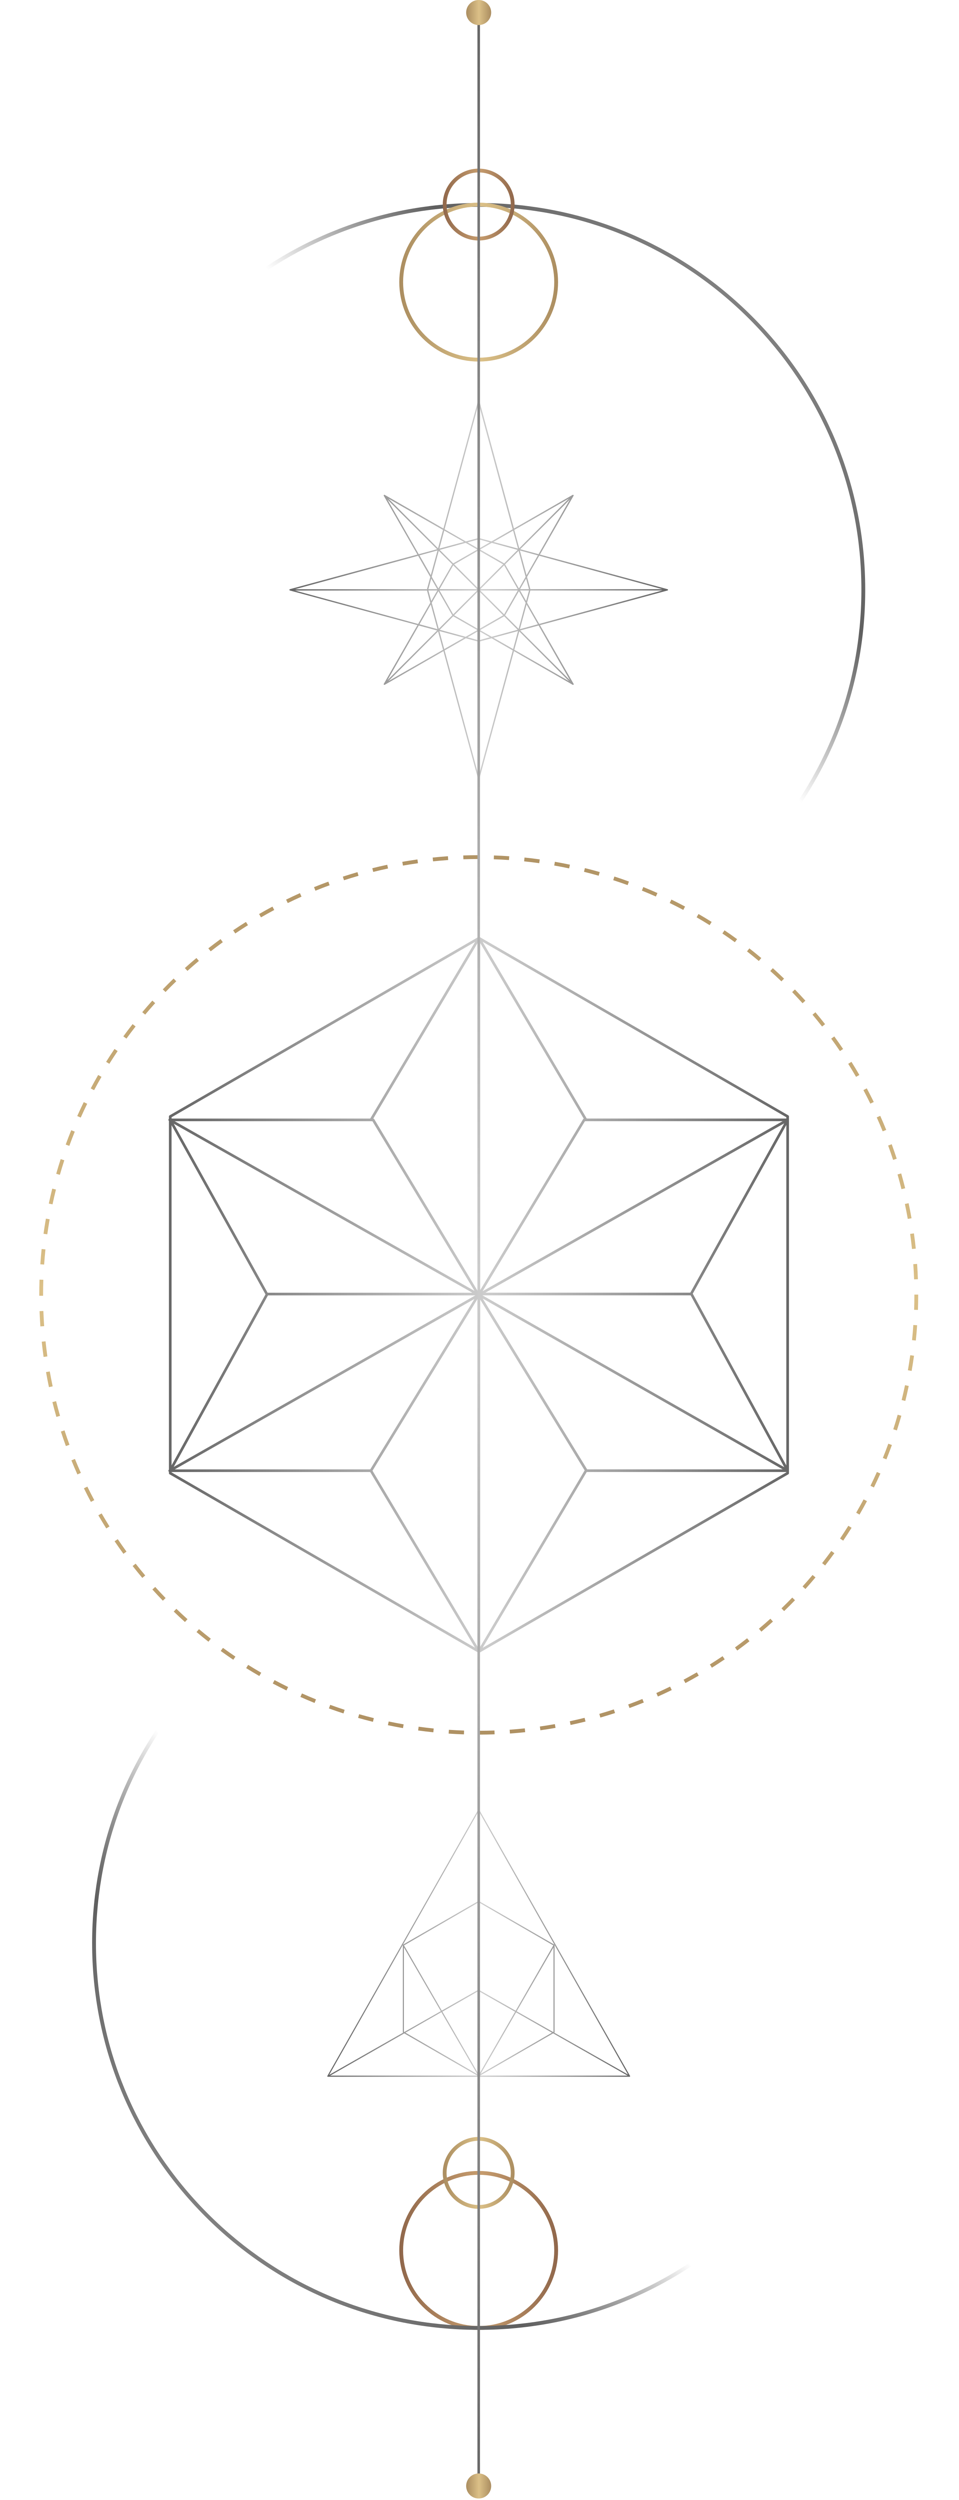 <?xml version="1.0" encoding="UTF-8"?> <svg xmlns="http://www.w3.org/2000/svg" width="337" height="878" viewBox="0 0 337 878" fill="none"> <g clip-path="url(#clip0_566_2125)"> <path d="M221.41 729.22C221.45 729.16 221.45 729.08 221.41 729.02L221.39 728.98L221.41 728.95L221.35 728.92L168.49 635.7V635.63H168.45L168.39 635.53C168.35 635.47 168.29 635.43 168.22 635.43C168.15 635.43 168.08 635.47 168.05 635.53L115.03 729.03C114.99 729.09 115 729.17 115.03 729.23C115.07 729.29 115.13 729.33 115.2 729.33H221.24C221.31 729.33 221.38 729.29 221.41 729.23V729.22ZM168.49 636.5L194.83 682.95C194.83 682.95 194.8 682.93 194.79 682.92L168.49 667.74V636.5ZM181.56 706.34L194.49 683.91V713.54L194.37 713.61L181.56 706.34ZM193.97 713.84L168.89 728.32L181.36 706.69L193.97 713.84ZM168.48 668.19L194.44 683.18L181.21 706.14L168.48 698.92V668.19ZM168.08 636.24V667.64L141.64 682.91C141.64 682.91 141.61 682.93 141.6 682.94L168.08 636.24ZM155.11 706.63L167.74 728.43L142.46 713.83L155.11 706.62V706.63ZM142.06 713.61L141.94 713.54V683.9L154.91 706.29L142.06 713.61ZM141.98 683.18L168.08 668.11V698.78L155.25 706.09L141.97 683.18H141.98ZM141.55 683.04C141.55 683.04 141.55 683.07 141.55 683.09V713.66C141.55 713.73 141.59 713.8 141.65 713.83H141.67L115.69 728.65L141.55 683.05V683.04ZM116.02 728.92L142.07 714.08L167.78 728.92H116.02ZM155.46 706.44L168.21 699.17L168.18 699.22L181.01 706.49L168.28 728.58L155.45 706.44H155.46ZM168.65 728.92L194.37 714.07L220.55 728.92H168.65ZM194.77 713.84H194.78C194.84 713.8 194.88 713.73 194.88 713.66V683.09C194.88 683.09 194.88 683.06 194.88 683.04L220.67 728.53L194.77 713.84Z" fill="url(#paint0_linear_566_2125)"></path> <path d="M168.29 580.46C168.39 580.46 168.49 580.42 168.57 580.36L277.02 517.75C277.16 517.67 277.25 517.51 277.25 517.35V392.09C277.25 391.92 277.16 391.77 277.02 391.69L168.54 329.06C168.4 328.98 168.22 328.98 168.07 329.06L59.59 391.69C59.45 391.77 59.36 391.93 59.36 392.09V392.91C59.28 392.97 59.21 393.06 59.19 393.16C59.14 393.34 59.21 393.53 59.36 393.65V516.12C59.21 516.23 59.14 516.42 59.19 516.61C59.22 516.72 59.28 516.8 59.36 516.86V517.35C59.36 517.52 59.45 517.67 59.59 517.75L167.93 580.3C168.02 580.4 168.14 580.46 168.28 580.46H168.29ZM276.32 517.07L169.6 578.68L206.19 516.94H276.32V517.07ZM169.6 453.45L205.56 393.74H275.02L169.6 453.45ZM275.58 394.49L242.58 453.96H170.58L275.59 394.49H275.58ZM242.7 454.9L275.6 515.26L169.53 454.9H242.7ZM275.03 516.01H206.33L169.63 456.02L275.03 516.01ZM276.32 514.65L243.44 454.32L276.32 395.07V514.65ZM276.32 392.35V392.81H206.19L169.56 330.71L276.32 392.35ZM168.75 331.18L205.13 392.85C205.04 392.89 204.95 392.95 204.9 393.04L168.75 453.06V331.18ZM168.75 456.39L205.45 516.37L168.75 578.3V456.39ZM60.29 392.36L166.98 330.76L130.09 392.82H60.3V392.36H60.29ZM61.05 515.15L94.17 454.91H167.04L61.05 515.15ZM166.72 456.16L130.1 516.02H61.4L166.72 456.16ZM94.04 453.98L61.06 394.63L166 453.98H94.04ZM61.4 393.75H130.86L166.74 453.34L61.4 393.75ZM60.29 395.16L93.3 454.56L60.29 514.6V395.16ZM60.29 517.08V516.95H130.09L166.94 578.65L60.3 517.08H60.29ZM167.82 578.31L130.9 516.49L167.82 456.15V578.31ZM167.82 453.31L131.53 393.05C131.45 392.92 131.32 392.84 131.17 392.83L167.82 331.18V453.32V453.31Z" fill="url(#paint1_linear_566_2125)"></path> <path d="M234.56 206.91L189.73 194.75L201.56 174.11C201.61 174.02 201.6 173.9 201.52 173.83C201.45 173.76 201.33 173.74 201.24 173.79L180.6 185.62L168.44 140.79C168.41 140.69 168.32 140.62 168.21 140.62C168.1 140.62 168.01 140.69 167.98 140.79L155.82 185.62L135.18 173.79C135.09 173.74 134.97 173.75 134.9 173.83C134.83 173.9 134.81 174.02 134.86 174.11L146.69 194.75L101.86 206.91C101.76 206.94 101.69 207.03 101.69 207.14C101.69 207.25 101.76 207.34 101.86 207.37L146.69 219.53L134.86 240.17C134.81 240.26 134.82 240.38 134.9 240.45C134.95 240.49 135 240.52 135.07 240.52C135.11 240.52 135.15 240.51 135.19 240.49L155.83 228.66L167.99 273.49C168.02 273.59 168.11 273.66 168.22 273.66C168.33 273.66 168.42 273.59 168.45 273.49L180.61 228.66L201.25 240.49C201.25 240.49 201.33 240.52 201.37 240.52C201.43 240.52 201.49 240.5 201.54 240.45C201.61 240.38 201.63 240.26 201.58 240.17L189.75 219.53L234.58 207.37C234.68 207.34 234.75 207.25 234.75 207.14C234.75 207.03 234.68 206.94 234.58 206.91H234.56ZM168.44 206.57V193.39L176.82 198.19L168.44 206.57ZM177.15 198.52L181.95 206.9H168.77L177.15 198.52ZM167.97 206.57L159.59 198.19L167.97 193.39V206.57ZM167.64 206.9H154.46L159.26 198.52L167.64 206.9ZM167.64 207.37L159.26 215.75L154.46 207.37H167.64ZM167.97 207.7V220.88L159.59 216.08L167.97 207.7ZM168.44 207.7L176.82 216.08L168.44 220.88V207.7ZM168.77 207.37H181.95L177.15 215.75L168.77 207.37ZM182.35 206.67L177.49 198.19L182.23 193.45L184.7 202.57L182.35 206.68V206.67ZM184.88 203.2L185.88 206.9H182.75L184.87 203.2H184.88ZM182.69 193.32L189.02 195.04L185.04 201.99L182.69 193.33V193.32ZM181.91 193.11L177.17 197.85L168.69 192.99L172.8 190.64L181.92 193.11H181.91ZM173.37 190.31L180.31 186.33L182.03 192.66L173.37 190.31ZM168.45 192.59V189.46L172.15 190.47L168.45 192.59ZM167.98 192.59L164.28 190.47L167.98 189.46V192.59ZM167.74 192.99L159.26 197.85L154.52 193.11L163.64 190.64L167.75 192.99H167.74ZM154.4 192.66L156.12 186.33L163.07 190.31L154.41 192.66H154.4ZM154.19 193.44L158.93 198.18L154.07 206.66L151.72 202.55L154.19 193.43V193.44ZM151.39 201.98L147.41 195.03L153.74 193.31L151.39 201.97V201.98ZM153.67 206.9H150.54L151.54 203.2L153.66 206.9H153.67ZM153.67 207.37L151.55 211.07L150.55 207.37H153.68H153.67ZM154.07 207.61L158.93 216.09L154.19 220.83L151.72 211.71L154.07 207.6V207.61ZM153.74 220.95L147.41 219.23L151.39 212.28L153.74 220.94V220.95ZM154.52 221.16L159.26 216.42L167.74 221.28L163.63 223.63L154.51 221.16H154.52ZM163.06 223.96L156.11 227.94L154.39 221.61L163.05 223.96H163.06ZM167.98 221.68V224.81L164.28 223.8L167.98 221.68ZM168.45 221.68L172.15 223.8L168.45 224.81V221.68ZM168.69 221.28L177.17 216.42L181.91 221.16L172.79 223.63L168.68 221.28H168.69ZM182.03 221.61L180.31 227.94L173.37 223.96L182.03 221.61ZM182.24 220.83L177.5 216.09L182.36 207.61L184.71 211.72L182.24 220.84V220.83ZM185.04 212.29L189.02 219.23L182.69 220.95L185.04 212.29ZM182.76 207.37H185.89L184.89 211.07L182.77 207.37H182.76ZM186.37 206.9L185.21 202.62L189.48 195.16L232.74 206.9H186.37ZM182.8 192.87L200.27 175.4L189.25 194.62L182.8 192.87ZM199.94 175.07L182.47 192.54L180.72 186.09L199.94 175.07ZM172.71 190.14L168.43 188.98V142.61L180.17 185.87L172.71 190.14ZM167.96 142.61V188.98L163.68 190.14L156.22 185.87L167.96 142.61ZM153.93 192.55L136.46 175.08L155.68 186.1L153.93 192.55ZM136.13 175.41L153.6 192.88L147.15 194.63L136.13 175.41ZM151.2 202.64L150.04 206.92H103.67L146.93 195.18L151.2 202.64ZM103.67 207.39H150.04L151.2 211.67L146.93 219.13L103.67 207.39ZM153.61 221.42L136.14 238.89L147.16 219.67L153.61 221.42ZM136.47 239.22L153.94 221.75L155.69 228.2L136.47 239.22ZM163.7 224.15L167.98 225.31V271.68L156.24 228.42L163.7 224.15ZM168.45 271.68V225.31L172.73 224.15L180.19 228.42L168.45 271.68ZM182.48 221.74L199.95 239.21L180.73 228.19L182.48 221.74ZM200.28 238.88L182.81 221.41L189.26 219.66L200.28 238.88ZM185.21 211.65L186.37 207.37H232.74L189.48 219.11L185.21 211.65Z" fill="url(#paint2_linear_566_2125)"></path> <path d="M168.21 818.2C152.83 818.2 140.31 805.69 140.31 790.3C140.31 774.91 152.82 762.4 168.21 762.4C183.6 762.4 196.11 774.91 196.11 790.3C196.11 805.69 183.6 818.2 168.21 818.2ZM168.21 763.75C153.57 763.75 141.66 775.66 141.66 790.3C141.66 804.94 153.57 816.85 168.21 816.85C182.85 816.85 194.76 804.94 194.76 790.3C194.76 775.66 182.85 763.75 168.21 763.75Z" fill="url(#paint3_linear_566_2125)"></path> <path d="M168.21 775.7C161.25 775.7 155.59 770.04 155.59 763.08C155.59 756.12 161.25 750.46 168.21 750.46C175.17 750.46 180.83 756.12 180.83 763.08C180.83 770.04 175.17 775.7 168.21 775.7ZM168.21 751.8C161.99 751.8 156.93 756.86 156.93 763.08C156.93 769.3 161.99 774.36 168.21 774.36C174.43 774.36 179.49 769.3 179.49 763.08C179.49 756.86 174.43 751.8 168.21 751.8Z" fill="url(#paint4_linear_566_2125)"></path> <path d="M168.42 609.16V607.82C170.19 607.82 171.99 607.78 173.76 607.72L173.81 609.06C172.02 609.12 170.21 609.16 168.42 609.16ZM163.03 609.08C161.24 609.02 159.43 608.93 157.65 608.81L157.74 607.47C159.51 607.59 161.31 607.68 163.08 607.74L163.04 609.08H163.03ZM179.19 608.78L179.1 607.44C180.87 607.32 182.66 607.16 184.42 606.97L184.56 608.31C182.78 608.5 180.97 608.66 179.19 608.78ZM152.28 608.35C150.5 608.17 148.69 607.95 146.93 607.71L147.11 606.38C148.86 606.62 150.64 606.84 152.41 607.02L152.27 608.36L152.28 608.35ZM189.9 607.65L189.71 606.32C191.46 606.07 193.24 605.79 194.99 605.48L195.22 606.8C193.46 607.11 191.67 607.39 189.9 607.64V607.65ZM141.6 606.88C139.84 606.57 138.06 606.23 136.31 605.86L136.59 604.55C138.32 604.91 140.09 605.25 141.84 605.56L141.61 606.88H141.6ZM200.51 605.78L200.23 604.47C201.97 604.1 203.72 603.69 205.43 603.27L205.76 604.57C204.03 605 202.26 605.41 200.51 605.78ZM131.05 604.67C129.31 604.24 127.56 603.78 125.84 603.29L126.21 602C127.91 602.48 129.65 602.95 131.37 603.37L131.05 604.67ZM210.97 603.17L210.6 601.88C212.3 601.39 214.02 600.86 215.71 600.31L216.13 601.59C214.43 602.14 212.7 602.68 210.98 603.17H210.97ZM120.69 601.72C118.99 601.17 117.26 600.58 115.58 599.97L116.04 598.71C117.71 599.32 119.42 599.9 121.11 600.45L120.7 601.73L120.69 601.72ZM221.22 599.83L220.76 598.57C222.43 597.96 224.1 597.31 225.74 596.65L226.24 597.89C224.58 598.56 222.89 599.21 221.21 599.83H221.22ZM110.53 598.04C108.87 597.37 107.19 596.66 105.56 595.93L106.11 594.7C107.74 595.42 109.39 596.13 111.04 596.79L110.54 598.04H110.53ZM231.19 595.79L230.64 594.56C232.26 593.84 233.88 593.07 235.47 592.3L236.06 593.51C234.46 594.29 232.83 595.06 231.19 595.79ZM100.66 593.66C99.05 592.88 97.43 592.05 95.85 591.21L96.48 590.02C98.05 590.85 99.65 591.67 101.25 592.45L100.66 593.66ZM240.85 591.06L240.22 589.88C241.79 589.04 243.35 588.17 244.88 587.29L245.55 588.45C244.01 589.34 242.43 590.22 240.85 591.07V591.06ZM91.13 588.59C89.58 587.69 88.02 586.76 86.5 585.81L87.21 584.67C88.71 585.61 90.26 586.54 91.8 587.43L91.13 588.59ZM250.16 585.67L249.45 584.53C250.95 583.59 252.46 582.61 253.92 581.62L254.67 582.73C253.19 583.73 251.68 584.72 250.16 585.67ZM81.98 582.88C80.5 581.88 79.01 580.84 77.56 579.79L78.35 578.7C79.79 579.74 81.26 580.78 82.73 581.77L81.98 582.88ZM259.07 579.64L258.28 578.55C259.71 577.51 261.15 576.42 262.54 575.33L263.37 576.39C261.96 577.49 260.52 578.58 259.07 579.64ZM73.25 576.54C71.84 575.44 70.43 574.29 69.06 573.15L69.92 572.12C71.28 573.26 72.67 574.39 74.08 575.48L73.25 576.54ZM267.55 573L266.69 571.97C268.05 570.83 269.4 569.65 270.72 568.46L271.62 569.46C270.29 570.66 268.93 571.85 267.56 573H267.55ZM64.99 569.62C63.66 568.42 62.33 567.19 61.05 565.95L61.98 564.98C63.26 566.21 64.57 567.44 65.89 568.62L64.99 569.62ZM275.55 565.79L274.62 564.82C275.89 563.59 277.16 562.32 278.4 561.04L279.37 561.97C278.13 563.26 276.84 564.54 275.56 565.78L275.55 565.79ZM57.23 562.14C55.99 560.86 54.75 559.53 53.55 558.2L54.55 557.3C55.74 558.62 56.97 559.93 58.2 561.2L57.24 562.13L57.23 562.14ZM283.03 558.03L282.03 557.13C283.22 555.81 284.4 554.45 285.54 553.1L286.57 553.96C285.42 555.33 284.23 556.7 283.03 558.03ZM50.01 554.14C48.86 552.77 47.72 551.37 46.61 549.96L47.67 549.13C48.76 550.53 49.9 551.92 51.04 553.27L50.01 554.13V554.14ZM289.96 549.77L288.9 548.94C289.99 547.54 291.07 546.11 292.12 544.67L293.21 545.46C292.16 546.91 291.06 548.36 289.96 549.77ZM43.37 545.67C42.31 544.22 41.27 542.74 40.27 541.27L41.38 540.52C42.37 541.98 43.4 543.45 44.45 544.89L43.36 545.68L43.37 545.67ZM296.31 541.05L295.2 540.3C296.19 538.83 297.17 537.32 298.11 535.82L299.25 536.53C298.3 538.05 297.31 539.57 296.31 541.05ZM37.34 536.76C36.39 535.25 35.46 533.7 34.56 532.15L35.72 531.48C36.61 533.01 37.54 534.55 38.48 536.05L37.34 536.76ZM302.03 531.9L300.87 531.23C301.76 529.69 302.63 528.12 303.47 526.55L304.66 527.18C303.82 528.76 302.94 530.35 302.04 531.9H302.03ZM31.94 527.45C31.1 525.88 30.27 524.27 29.49 522.66L30.7 522.07C31.48 523.66 32.3 525.26 33.13 526.81L31.95 527.44L31.94 527.45ZM307.1 522.37L305.89 521.78C306.67 520.18 307.43 518.54 308.15 516.93L309.38 517.48C308.65 519.11 307.89 520.76 307.1 522.38V522.37ZM27.2 517.8C26.47 516.17 25.76 514.51 25.09 512.86L26.33 512.35C26.99 513.98 27.7 515.63 28.42 517.25L27.19 517.8H27.2ZM311.49 512.5L310.24 512C310.91 510.35 311.55 508.67 312.16 507L313.42 507.46C312.81 509.14 312.16 510.84 311.49 512.51V512.5ZM23.15 507.83C22.54 506.15 21.94 504.44 21.39 502.74L22.67 502.32C23.22 504.01 23.81 505.71 24.42 507.37L23.16 507.83H23.15ZM315.18 502.34L313.9 501.93C314.45 500.24 314.97 498.52 315.45 496.82L316.74 497.19C316.25 498.91 315.72 500.64 315.17 502.35L315.18 502.34ZM19.81 497.59C19.32 495.87 18.84 494.12 18.41 492.39L19.71 492.06C20.14 493.78 20.61 495.52 21.1 497.22L19.81 497.59ZM318.14 491.98L316.84 491.66C317.27 489.94 317.67 488.19 318.03 486.45L319.34 486.73C318.97 488.48 318.57 490.25 318.14 491.98ZM17.2 487.14C16.83 485.39 16.48 483.61 16.17 481.85L17.49 481.62C17.8 483.37 18.14 485.13 18.51 486.86L17.2 487.14ZM320.36 481.44L319.04 481.21C319.34 479.47 319.62 477.69 319.86 475.93L321.19 476.11C320.94 477.88 320.67 479.68 320.36 481.43V481.44ZM15.32 476.53C15.07 474.76 14.85 472.96 14.66 471.18L16 471.04C16.19 472.8 16.41 474.59 16.65 476.34L15.32 476.53ZM321.84 470.77L320.5 470.63C320.68 468.87 320.83 467.08 320.95 465.31L322.29 465.4C322.17 467.19 322.01 468.99 321.83 470.77H321.84ZM14.19 465.82C14.06 464.04 13.97 462.23 13.9 460.44L15.24 460.39C15.3 462.16 15.4 463.96 15.52 465.72L14.18 465.81L14.19 465.82ZM322.57 460.02L321.23 459.98C321.29 458.25 321.32 456.5 321.32 454.78V454.64H322.66V454.78C322.66 456.53 322.63 458.29 322.57 460.03V460.02ZM13.8 455.05V454.77C13.8 452.98 13.83 451.17 13.89 449.38L15.23 449.43C15.17 451.2 15.14 453 15.14 454.77V455.05H13.8ZM321.22 449.29C321.16 447.51 321.06 445.72 320.94 443.95L322.28 443.86C322.4 445.64 322.5 447.45 322.56 449.24L321.22 449.29ZM15.51 444.09L14.17 444C14.29 442.21 14.45 440.4 14.63 438.63L15.97 438.77C15.79 440.53 15.63 442.32 15.51 444.09ZM320.48 438.63C320.3 436.87 320.08 435.08 319.83 433.33L321.16 433.14C321.41 434.91 321.63 436.71 321.81 438.49L320.47 438.63H320.48ZM16.62 433.47L15.29 433.28C15.54 431.5 15.82 429.71 16.13 427.96L17.45 428.19C17.15 429.93 16.87 431.71 16.62 433.47ZM319 428.06C318.69 426.31 318.35 424.55 317.98 422.82L319.29 422.54C319.66 424.29 320.01 426.07 320.32 427.83L319 428.06ZM18.46 422.95L17.15 422.67C17.52 420.92 17.93 419.15 18.36 417.42L19.66 417.74C19.23 419.46 18.83 421.21 18.46 422.95ZM316.78 417.61C316.35 415.89 315.89 414.15 315.4 412.45L316.69 412.08C317.18 413.8 317.65 415.55 318.09 417.29L316.79 417.61H316.78ZM21.04 412.58L19.75 412.21C20.24 410.49 20.77 408.76 21.32 407.06L22.6 407.47C22.05 409.16 21.53 410.88 21.04 412.58ZM313.84 407.34C313.29 405.65 312.7 403.95 312.1 402.29L313.36 401.83C313.97 403.51 314.56 405.22 315.12 406.92L313.84 407.34ZM24.35 402.41L23.09 401.95C23.7 400.27 24.35 398.57 25.03 396.91L26.28 397.41C25.61 399.06 24.97 400.74 24.36 402.41H24.35ZM310.18 397.31C309.52 395.67 308.81 394.02 308.09 392.41L309.32 391.86C310.05 393.49 310.76 395.15 311.43 396.8L310.19 397.3L310.18 397.31ZM28.37 392.48L27.14 391.93C27.87 390.29 28.64 388.65 29.43 387.04L30.64 387.63C29.86 389.23 29.1 390.86 28.37 392.48ZM305.84 387.58C305.06 385.99 304.25 384.4 303.41 382.83L304.6 382.2C305.44 383.78 306.26 385.39 307.05 386.99L305.84 387.58ZM33.07 382.86L31.88 382.23C32.72 380.65 33.61 379.06 34.5 377.51L35.66 378.18C34.77 379.71 33.9 381.29 33.06 382.86H33.07ZM300.82 378.17C299.93 376.64 299.01 375.1 298.07 373.6L299.21 372.89C300.16 374.4 301.09 375.95 301.99 377.5L300.83 378.17H300.82ZM38.43 373.6L37.29 372.89C38.24 371.37 39.23 369.85 40.23 368.37L41.34 369.12C40.35 370.59 39.36 372.1 38.42 373.6H38.43ZM295.16 369.13C294.17 367.66 293.14 366.2 292.09 364.76L293.18 363.97C294.23 365.42 295.27 366.9 296.27 368.38L295.16 369.13ZM44.43 364.74L43.34 363.95C44.39 362.5 45.49 361.06 46.59 359.65L47.65 360.48C46.56 361.88 45.47 363.31 44.43 364.75V364.74ZM288.88 360.5C287.79 359.1 286.66 357.71 285.52 356.35L286.55 355.49C287.7 356.86 288.84 358.26 289.94 359.67L288.88 360.5ZM51.02 356.32L49.99 355.46C51.14 354.09 52.33 352.72 53.53 351.39L54.53 352.29C53.34 353.61 52.16 354.96 51.02 356.32ZM282.01 352.32C280.82 351 279.6 349.69 278.37 348.41L279.34 347.48C280.58 348.77 281.82 350.09 283.02 351.42L282.02 352.32H282.01ZM58.17 348.38L57.2 347.45C58.44 346.17 59.72 344.88 61.01 343.64L61.94 344.61C60.66 345.84 59.39 347.11 58.16 348.39L58.17 348.38ZM274.59 344.64C273.31 343.41 272 342.18 270.68 341L271.58 340C272.91 341.2 274.23 342.43 275.52 343.68L274.59 344.65V344.64ZM65.86 340.96L64.96 339.96C66.29 338.76 67.66 337.57 69.03 336.43L69.89 337.46C68.53 338.6 67.18 339.78 65.86 340.96ZM266.65 337.48C265.29 336.34 263.89 335.21 262.5 334.11L263.33 333.05C264.74 334.15 266.15 335.29 267.52 336.45L266.66 337.48H266.65ZM74.04 334.09L73.21 333.03C74.62 331.93 76.07 330.84 77.51 329.79L78.3 330.88C76.87 331.92 75.44 333 74.04 334.09ZM258.23 330.89C256.79 329.84 255.32 328.81 253.85 327.82L254.6 326.71C256.08 327.71 257.57 328.75 259.02 329.81L258.23 330.9V330.89ZM82.67 327.81L81.92 326.7C83.4 325.7 84.92 324.71 86.43 323.77L87.14 324.91C85.64 325.85 84.13 326.83 82.67 327.82V327.81ZM249.37 324.9C247.87 323.96 246.33 323.03 244.79 322.14L245.46 320.98C247.01 321.88 248.57 322.81 250.08 323.76L249.37 324.9ZM91.71 322.15L91.04 320.99C92.58 320.1 94.17 319.22 95.74 318.38L96.37 319.57C94.81 320.4 93.24 321.27 91.71 322.16V322.15ZM240.11 319.55C238.54 318.71 236.94 317.9 235.34 317.12L235.93 315.91C237.54 316.69 239.16 317.52 240.74 318.36L240.11 319.55ZM101.12 317.14L100.53 315.93C102.13 315.15 103.77 314.38 105.4 313.65L105.95 314.88C104.34 315.6 102.71 316.36 101.12 317.14ZM230.49 314.85C228.87 314.13 227.21 313.42 225.56 312.76L226.06 311.51C227.72 312.18 229.4 312.89 231.03 313.62L230.48 314.85H230.49ZM110.85 312.8L110.35 311.55C112.01 310.88 113.7 310.23 115.38 309.62L115.84 310.88C114.17 311.49 112.5 312.13 110.85 312.8ZM220.56 310.84C218.89 310.23 217.19 309.65 215.49 309.1L215.9 307.82C217.61 308.37 219.33 308.96 221.01 309.58L220.55 310.84H220.56ZM120.89 309.14L120.47 307.86C122.17 307.31 123.9 306.78 125.62 306.28L125.99 307.57C124.28 308.06 122.57 308.58 120.88 309.13L120.89 309.14ZM210.38 307.54C208.68 307.05 206.94 306.59 205.22 306.16L205.54 304.86C207.28 305.29 209.03 305.76 210.75 306.25L210.38 307.54ZM131.15 306.2L130.83 304.9C132.56 304.47 134.33 304.06 136.08 303.69L136.36 305C134.62 305.37 132.87 305.77 131.15 306.2ZM200.01 304.97C198.28 304.6 196.51 304.26 194.76 303.96L194.99 302.64C196.75 302.95 198.53 303.29 200.28 303.66L200 304.97H200.01ZM141.6 303.98L141.37 302.66C143.13 302.35 144.92 302.07 146.69 301.82L146.88 303.15C145.12 303.4 143.35 303.68 141.6 303.98ZM189.48 303.13C187.73 302.89 185.94 302.67 184.18 302.49L184.32 301.15C186.1 301.33 187.9 301.55 189.67 301.8L189.49 303.13H189.48ZM152.18 302.5L152.04 301.16C153.81 300.97 155.62 300.82 157.41 300.69L157.5 302.03C155.73 302.15 153.94 302.31 152.18 302.49V302.5ZM178.86 302.03C177.1 301.91 175.3 301.82 173.52 301.76L173.57 300.42C175.36 300.48 177.17 300.57 178.95 300.7L178.86 302.04V302.03ZM162.84 301.76L162.79 300.42C164.57 300.36 166.39 300.33 168.18 300.33V301.67C166.4 301.67 164.61 301.7 162.84 301.76Z" fill="url(#paint5_linear_566_2125)"></path> <path d="M168.21 342.97C131.93 342.97 97.82 328.84 72.16 303.18C46.5 277.52 32.37 243.41 32.37 207.13C32.37 170.85 46.5 136.74 72.16 111.08C97.82 85.42 131.93 71.29 168.21 71.29C204.49 71.29 238.6 85.42 264.26 111.08C289.92 136.74 304.05 170.85 304.05 207.13C304.05 243.41 289.92 277.52 264.26 303.18C238.6 328.84 204.49 342.97 168.21 342.97ZM168.21 72.64C132.29 72.64 98.51 86.63 73.11 112.03C47.71 137.43 33.72 171.21 33.72 207.13C33.72 243.05 47.71 276.83 73.11 302.23C98.51 327.63 132.29 341.62 168.21 341.62C204.13 341.62 237.91 327.63 263.31 302.23C288.71 276.83 302.7 243.05 302.7 207.13C302.7 171.21 288.71 137.43 263.31 112.03C237.91 86.63 204.13 72.64 168.21 72.64Z" fill="url(#paint6_linear_566_2125)"></path> <path d="M168.21 818.2C131.93 818.2 97.82 804.07 72.16 778.41C46.5 752.75 32.37 718.64 32.37 682.36C32.37 646.08 46.5 611.97 72.16 586.31C97.82 560.65 131.93 546.52 168.21 546.52C204.49 546.52 238.6 560.65 264.26 586.31C289.92 611.97 304.05 646.08 304.05 682.36C304.05 718.64 289.92 752.75 264.26 778.41C238.6 804.07 204.49 818.2 168.21 818.2ZM168.21 547.87C132.29 547.87 98.51 561.86 73.11 587.26C47.71 612.66 33.72 646.44 33.72 682.36C33.72 718.28 47.71 752.06 73.11 777.46C98.51 802.86 132.29 816.85 168.21 816.85C204.13 816.85 237.91 802.86 263.31 777.46C288.71 752.06 302.7 718.28 302.7 682.36C302.7 646.44 288.71 612.66 263.31 587.26C237.91 561.86 204.13 547.87 168.21 547.87Z" fill="url(#paint7_linear_566_2125)"></path> <path d="M168.21 126.97C152.83 126.97 140.31 114.46 140.31 99.07C140.31 83.68 152.82 71.17 168.21 71.17C183.6 71.17 196.11 83.68 196.11 99.07C196.11 114.46 183.6 126.97 168.21 126.97ZM168.21 72.52C153.57 72.52 141.66 84.43 141.66 99.07C141.66 113.71 153.57 125.62 168.21 125.62C182.85 125.62 194.76 113.71 194.76 99.07C194.76 84.43 182.85 72.52 168.21 72.52Z" fill="url(#paint8_linear_566_2125)"></path> <path d="M168.21 84.46C161.25 84.46 155.59 78.8 155.59 71.84C155.59 64.88 161.25 59.22 168.21 59.22C175.17 59.22 180.83 64.88 180.83 71.84C180.83 78.8 175.17 84.46 168.21 84.46ZM168.21 60.56C161.99 60.56 156.93 65.62 156.93 71.84C156.93 78.06 161.99 83.12 168.21 83.12C174.43 83.12 179.49 78.06 179.49 71.84C179.49 65.62 174.43 60.56 168.21 60.56Z" fill="url(#paint9_linear_566_2125)"></path> <path d="M168.67 3.34H167.77V872.46H168.67V3.34Z" fill="url(#paint10_linear_566_2125)"></path> <path d="M163.81 4.4C163.81 1.97 165.78 0 168.21 0C170.64 0 172.61 1.97 172.61 4.4C172.61 6.83 170.64 8.8 168.21 8.8C165.78 8.8 163.81 6.83 163.81 4.4Z" fill="url(#paint11_linear_566_2125)"></path> <path d="M163.81 873.03C163.81 870.6 165.78 868.63 168.21 868.63C170.64 868.63 172.61 870.6 172.61 873.03C172.61 875.46 170.64 877.43 168.21 877.43C165.78 877.43 163.81 875.46 163.81 873.03Z" fill="url(#paint12_linear_566_2125)"></path> </g> <defs> <linearGradient id="paint0_linear_566_2125" x1="114.99" y1="682.37" x2="221.43" y2="682.37" gradientUnits="userSpaceOnUse"> <stop stop-color="#666666"></stop> <stop offset="0.28" stop-color="#A0A0A0"></stop> <stop offset="0.51" stop-color="#CCCCCC"></stop> <stop offset="1" stop-color="#666666"></stop> </linearGradient> <linearGradient id="paint1_linear_566_2125" x1="59.18" y1="454.73" x2="277.25" y2="454.73" gradientUnits="userSpaceOnUse"> <stop stop-color="#666666"></stop> <stop offset="0.28" stop-color="#A0A0A0"></stop> <stop offset="0.51" stop-color="#CCCCCC"></stop> <stop offset="1" stop-color="#666666"></stop> </linearGradient> <linearGradient id="paint2_linear_566_2125" x1="101.69" y1="207.14" x2="234.74" y2="207.14" gradientUnits="userSpaceOnUse"> <stop stop-color="#666666"></stop> <stop offset="0.28" stop-color="#A0A0A0"></stop> <stop offset="0.51" stop-color="#CCCCCC"></stop> <stop offset="1" stop-color="#666666"></stop> </linearGradient> <linearGradient id="paint3_linear_566_2125" x1="140.32" y1="790.31" x2="196.11" y2="790.31" gradientUnits="userSpaceOnUse"> <stop stop-color="#90674B"></stop> <stop offset="0.09" stop-color="#9A7151"></stop> <stop offset="0.51" stop-color="#C69C6D"></stop> <stop offset="1" stop-color="#90674B"></stop> </linearGradient> <linearGradient id="paint4_linear_566_2125" x1="155.59" y1="763.08" x2="180.83" y2="763.08" gradientUnits="userSpaceOnUse"> <stop stop-color="#AB8D60"></stop> <stop offset="0.07" stop-color="#B19465"></stop> <stop offset="0.51" stop-color="#DBC087"></stop> <stop offset="1" stop-color="#AB8D60"></stop> </linearGradient> <linearGradient id="paint5_linear_566_2125" x1="168.21" y1="277.32" x2="168.21" y2="620.8" gradientUnits="userSpaceOnUse"> <stop stop-color="#AB8D60"></stop> <stop offset="0.07" stop-color="#B19465"></stop> <stop offset="0.51" stop-color="#DBC087"></stop> <stop offset="1" stop-color="#AB8D60"></stop> </linearGradient> <linearGradient id="paint6_linear_566_2125" x1="264.26" y1="111.08" x2="72.16" y2="303.18" gradientUnits="userSpaceOnUse"> <stop stop-color="#808080"></stop> <stop offset="0.19" stop-color="#5F5F5F"></stop> <stop offset="0.4" stop-color="#404040" stop-opacity="0"></stop> <stop offset="0.61" stop-color="#2A2A2A" stop-opacity="0"></stop> <stop offset="0.82" stop-color="#181818" stop-opacity="0"></stop> <stop offset="1" stop-color="#181818" stop-opacity="0"></stop> </linearGradient> <linearGradient id="paint7_linear_566_2125" x1="72.16" y1="778.42" x2="264.26" y2="586.32" gradientUnits="userSpaceOnUse"> <stop stop-color="#808080"></stop> <stop offset="0.19" stop-color="#5F5F5F"></stop> <stop offset="0.4" stop-color="#181818" stop-opacity="0"></stop> <stop offset="0.61" stop-color="#181818" stop-opacity="0"></stop> <stop offset="0.82" stop-color="#181818" stop-opacity="0"></stop> <stop offset="1" stop-color="#181818" stop-opacity="0"></stop> </linearGradient> <linearGradient id="paint8_linear_566_2125" x1="140.32" y1="99.07" x2="196.11" y2="99.07" gradientUnits="userSpaceOnUse"> <stop stop-color="#AB8D60"></stop> <stop offset="0.07" stop-color="#B19465"></stop> <stop offset="0.51" stop-color="#DBC087"></stop> <stop offset="1" stop-color="#AB8D60"></stop> </linearGradient> <linearGradient id="paint9_linear_566_2125" x1="155.59" y1="71.84" x2="180.83" y2="71.84" gradientUnits="userSpaceOnUse"> <stop stop-color="#90674B"></stop> <stop offset="0.09" stop-color="#9A7151"></stop> <stop offset="0.51" stop-color="#C69C6D"></stop> <stop offset="1" stop-color="#90674B"></stop> </linearGradient> <linearGradient id="paint10_linear_566_2125" x1="168.21" y1="8.83" x2="168.21" y2="875.31" gradientUnits="userSpaceOnUse"> <stop stop-color="#666666"></stop> <stop offset="0.28" stop-color="#A0A0A0"></stop> <stop offset="0.51" stop-color="#CCCCCC"></stop> <stop offset="1" stop-color="#666666"></stop> </linearGradient> <linearGradient id="paint11_linear_566_2125" x1="163.81" y1="4.4" x2="172.61" y2="4.4" gradientUnits="userSpaceOnUse"> <stop stop-color="#AB8D60"></stop> <stop offset="0.07" stop-color="#B19465"></stop> <stop offset="0.51" stop-color="#DBC087"></stop> <stop offset="1" stop-color="#AB8D60"></stop> </linearGradient> <linearGradient id="paint12_linear_566_2125" x1="163.81" y1="873.03" x2="172.61" y2="873.03" gradientUnits="userSpaceOnUse"> <stop stop-color="#AB8D60"></stop> <stop offset="0.07" stop-color="#B19465"></stop> <stop offset="0.51" stop-color="#DBC087"></stop> <stop offset="1" stop-color="#AB8D60"></stop> </linearGradient> <clipPath id="clip0_566_2125"> <rect width="336.43" height="877.43" fill="white"></rect> </clipPath> </defs> </svg> 